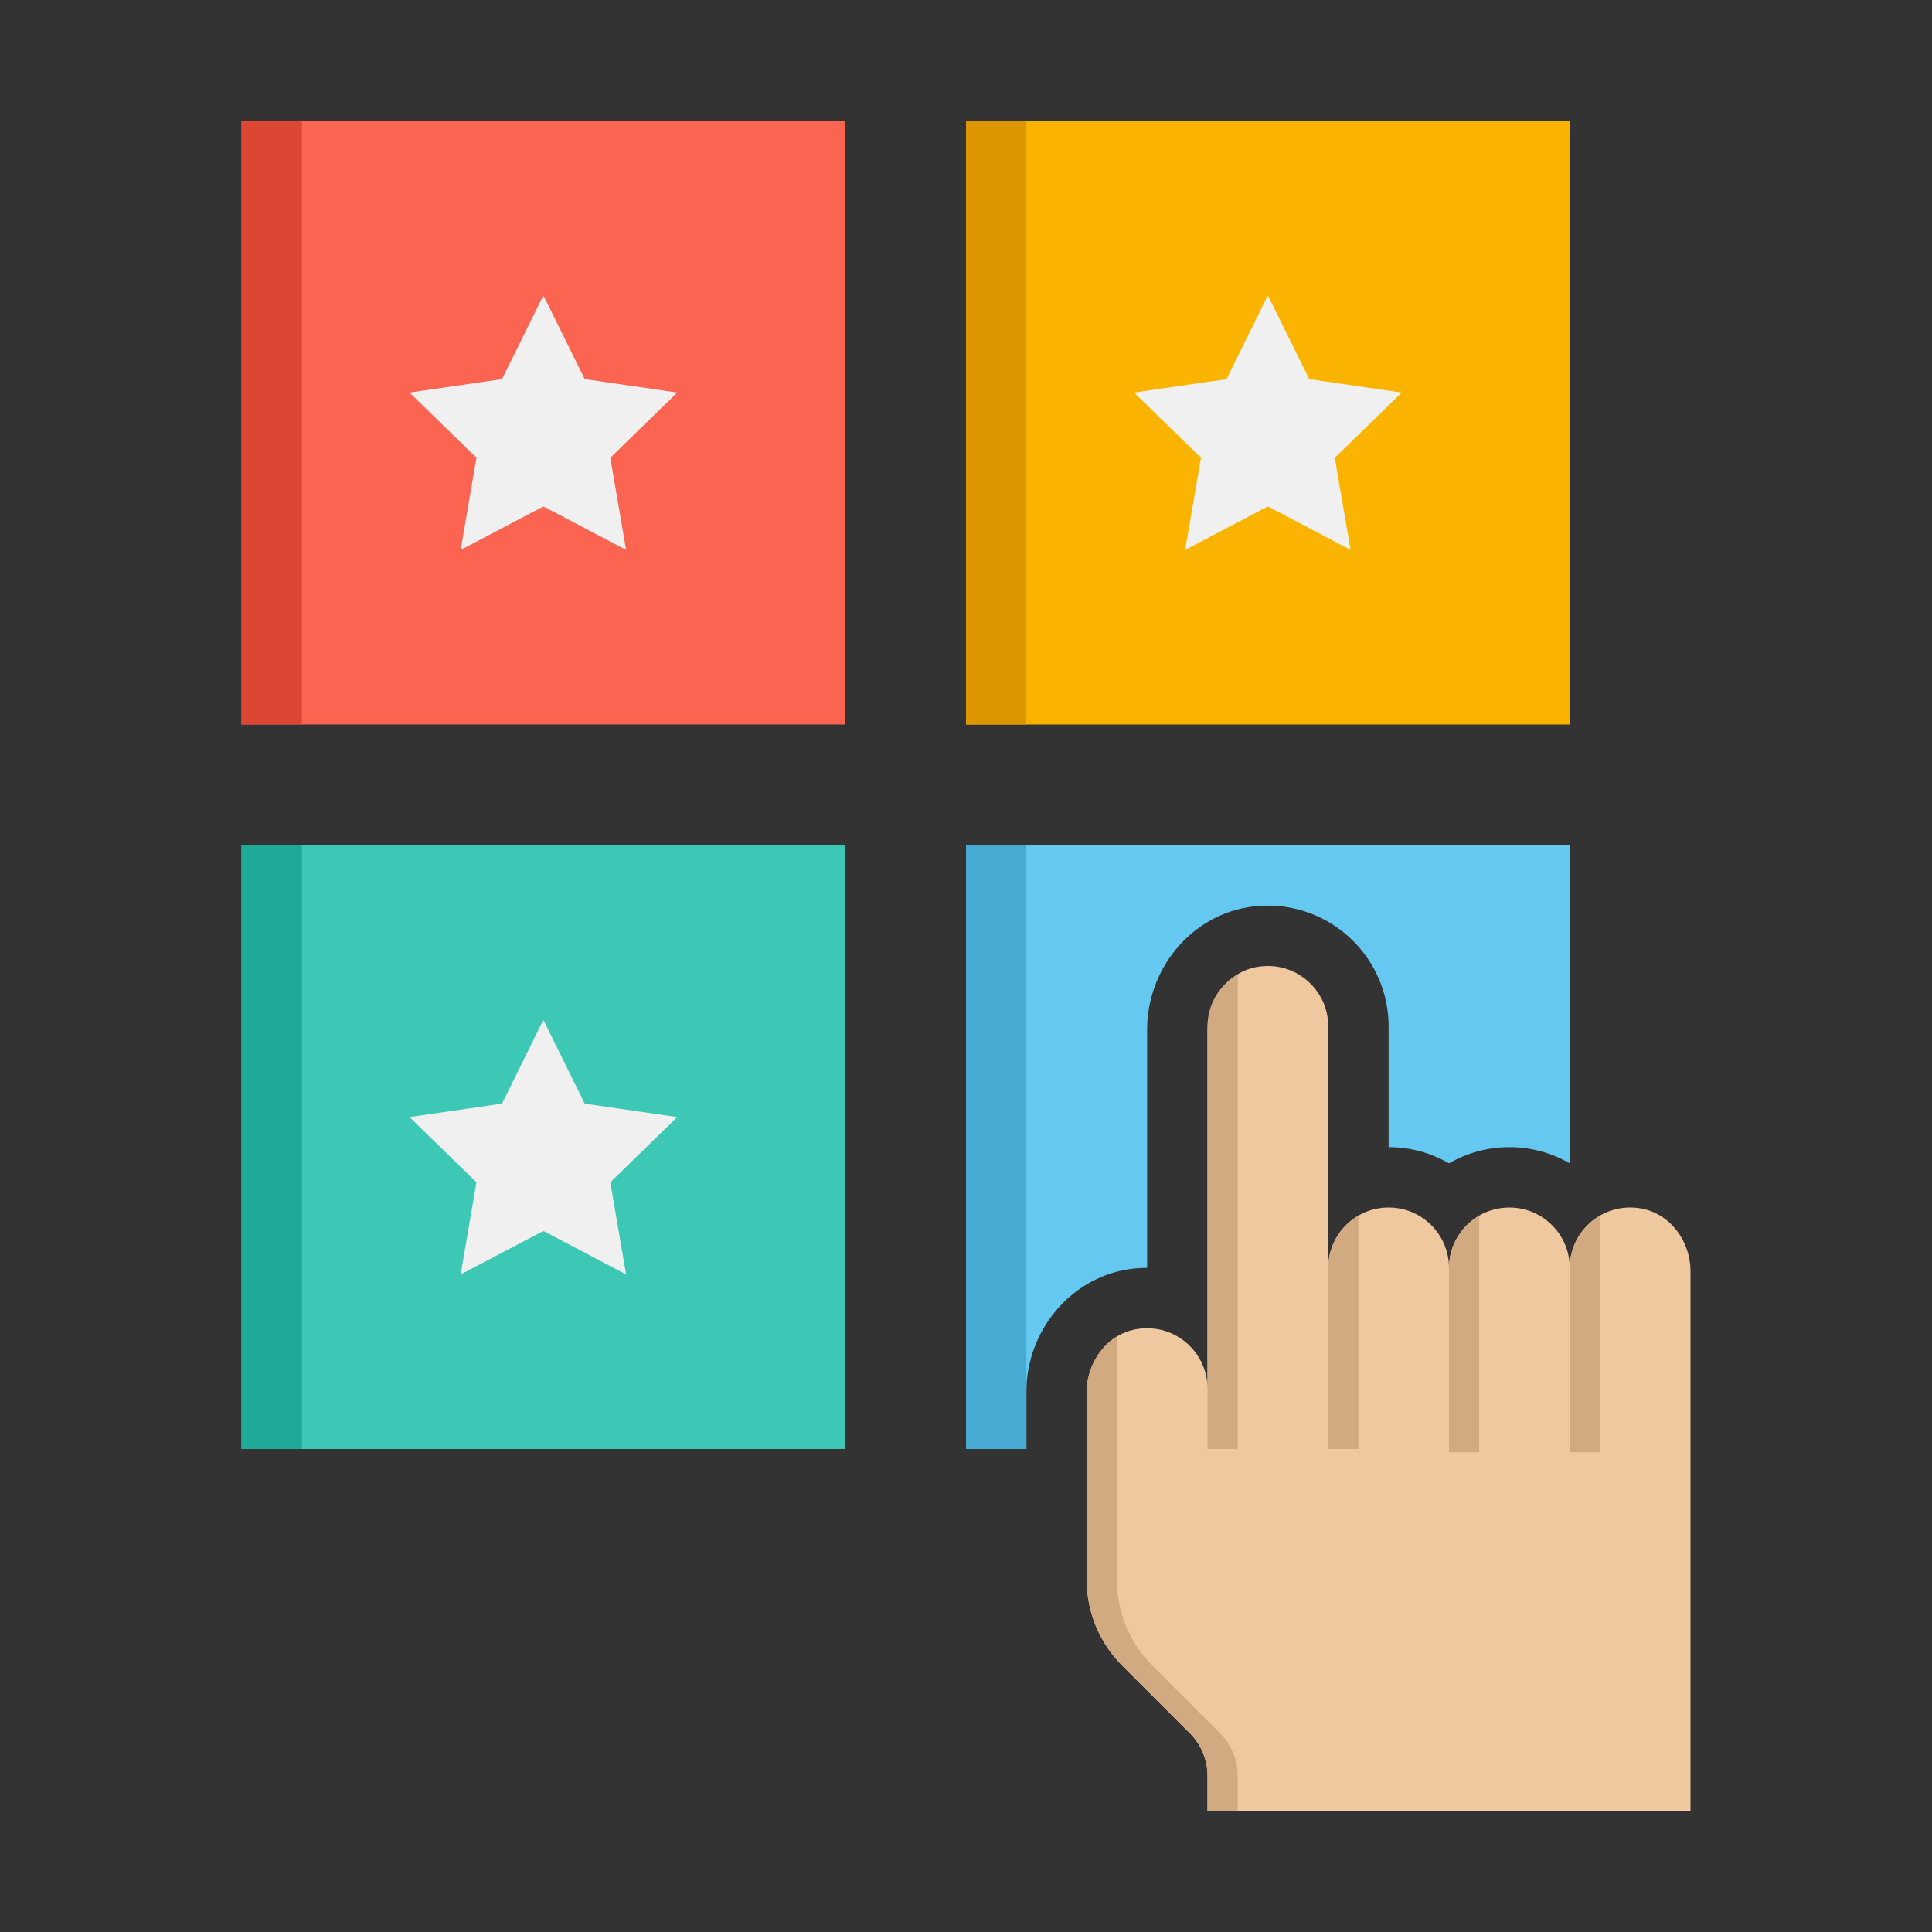 <svg height="512" viewBox="0 0 64 64" width="512" xmlns="http://www.w3.org/2000/svg"><rect x="0" y="0" width="64" height="64" fill="#333333" stroke="none"/><g id="Icons"><g><g><path d="m34 46.107c0-2.001 1.437-3.744 3.343-4.054.221-.035.441-.053.657-.053v-7.893c0-2.001 1.437-3.744 3.343-4.054.222-.035.441-.053.657-.053 2.206 0 4 1.794 4 4v4c.728 0 1.411.195 2 .537.589-.342 1.272-.537 2-.537s1.411.195 2 .537v-10.537h-20v20h2z" fill="#64c8f0"/></g><g><path d="m8 28h20v20h-20z" fill="#3cc8b4"/></g><g><path d="m8 28h2v20h-2z" fill="#1eaa96"/></g><g><path d="m32 28h2v20h-2z" fill="#46aad2"/></g><g><path d="m56 60v-17.893c0-.996-.681-1.92-1.664-2.08-1.253-.203-2.336.758-2.336 1.973 0-1.105-.895-2-2-2s-2 .895-2 2c0-1.105-.895-2-2-2s-2 .895-2 2v-8c0-1.215-1.083-2.177-2.336-1.973-.983.16-1.664 1.084-1.664 2.08v11.893c0-1.215-1.083-2.176-2.336-1.973-.983.16-1.664 1.084-1.664 2.08v6.236c0 1.061.421 2.078 1.172 2.828l2.243 2.243c.374.375.585.884.585 1.414v1.172z" fill="#f0c8a0"/></g><g><g><path d="m40.414 57.414-2.243-2.243c-.75-.75-1.171-1.767-1.171-2.828v-8.069c-.612.372-1 1.081-1 1.833v6.236c0 1.061.421 2.078 1.172 2.828l2.243 2.243c.374.375.585.884.585 1.414v1.172h1v-1.172c0-.53-.211-1.039-.586-1.414z" fill="#d2aa82"/></g></g><g><g><path d="m53 40.273v7.834h-1v-6.107c0-.739.404-1.38 1-1.727z" fill="#d2aa82"/></g></g><g><g><path d="m48 48.107v-6.107c0-.738.405-1.376 1-1.723v7.83z" fill="#d2aa82"/></g></g><g><g><path d="m44 42v6h1v-7.723c-.595.347-1 .985-1 1.723z" fill="#d2aa82"/></g></g><g><g><path d="m40 48h1v-15.723c-.595.346-1 .984-1 1.723z" fill="#d2aa82"/></g></g><g><path d="m8 4h20v20h-20z" fill="#fa6450"/></g><g><path d="m8 4h2v20h-2z" fill="#dc4632"/></g><g><path d="m32 4h20v20h-20z" fill="#fab400"/></g><g><path d="m32 4h2v20h-2z" fill="#dc9600"/></g><g><path d="m13.566 13.004 3.064-.445 1.37-2.776 1.37 2.776 3.064.445-2.217 2.162.524 3.051-2.741-1.441-2.74 1.441.523-3.051z" fill="#f0f0f0"/></g><g><path d="m37.566 13.004 3.064-.445 1.37-2.776 1.37 2.776 3.064.445-2.217 2.162.524 3.051-2.741-1.441-2.74 1.441.523-3.051z" fill="#f0f0f0"/></g><g><path d="m13.566 37.004 3.064-.445 1.37-2.776 1.37 2.776 3.064.445-2.217 2.162.524 3.051-2.741-1.441-2.74 1.441.523-3.051z" fill="#f0f0f0"/></g></g></g></svg>
